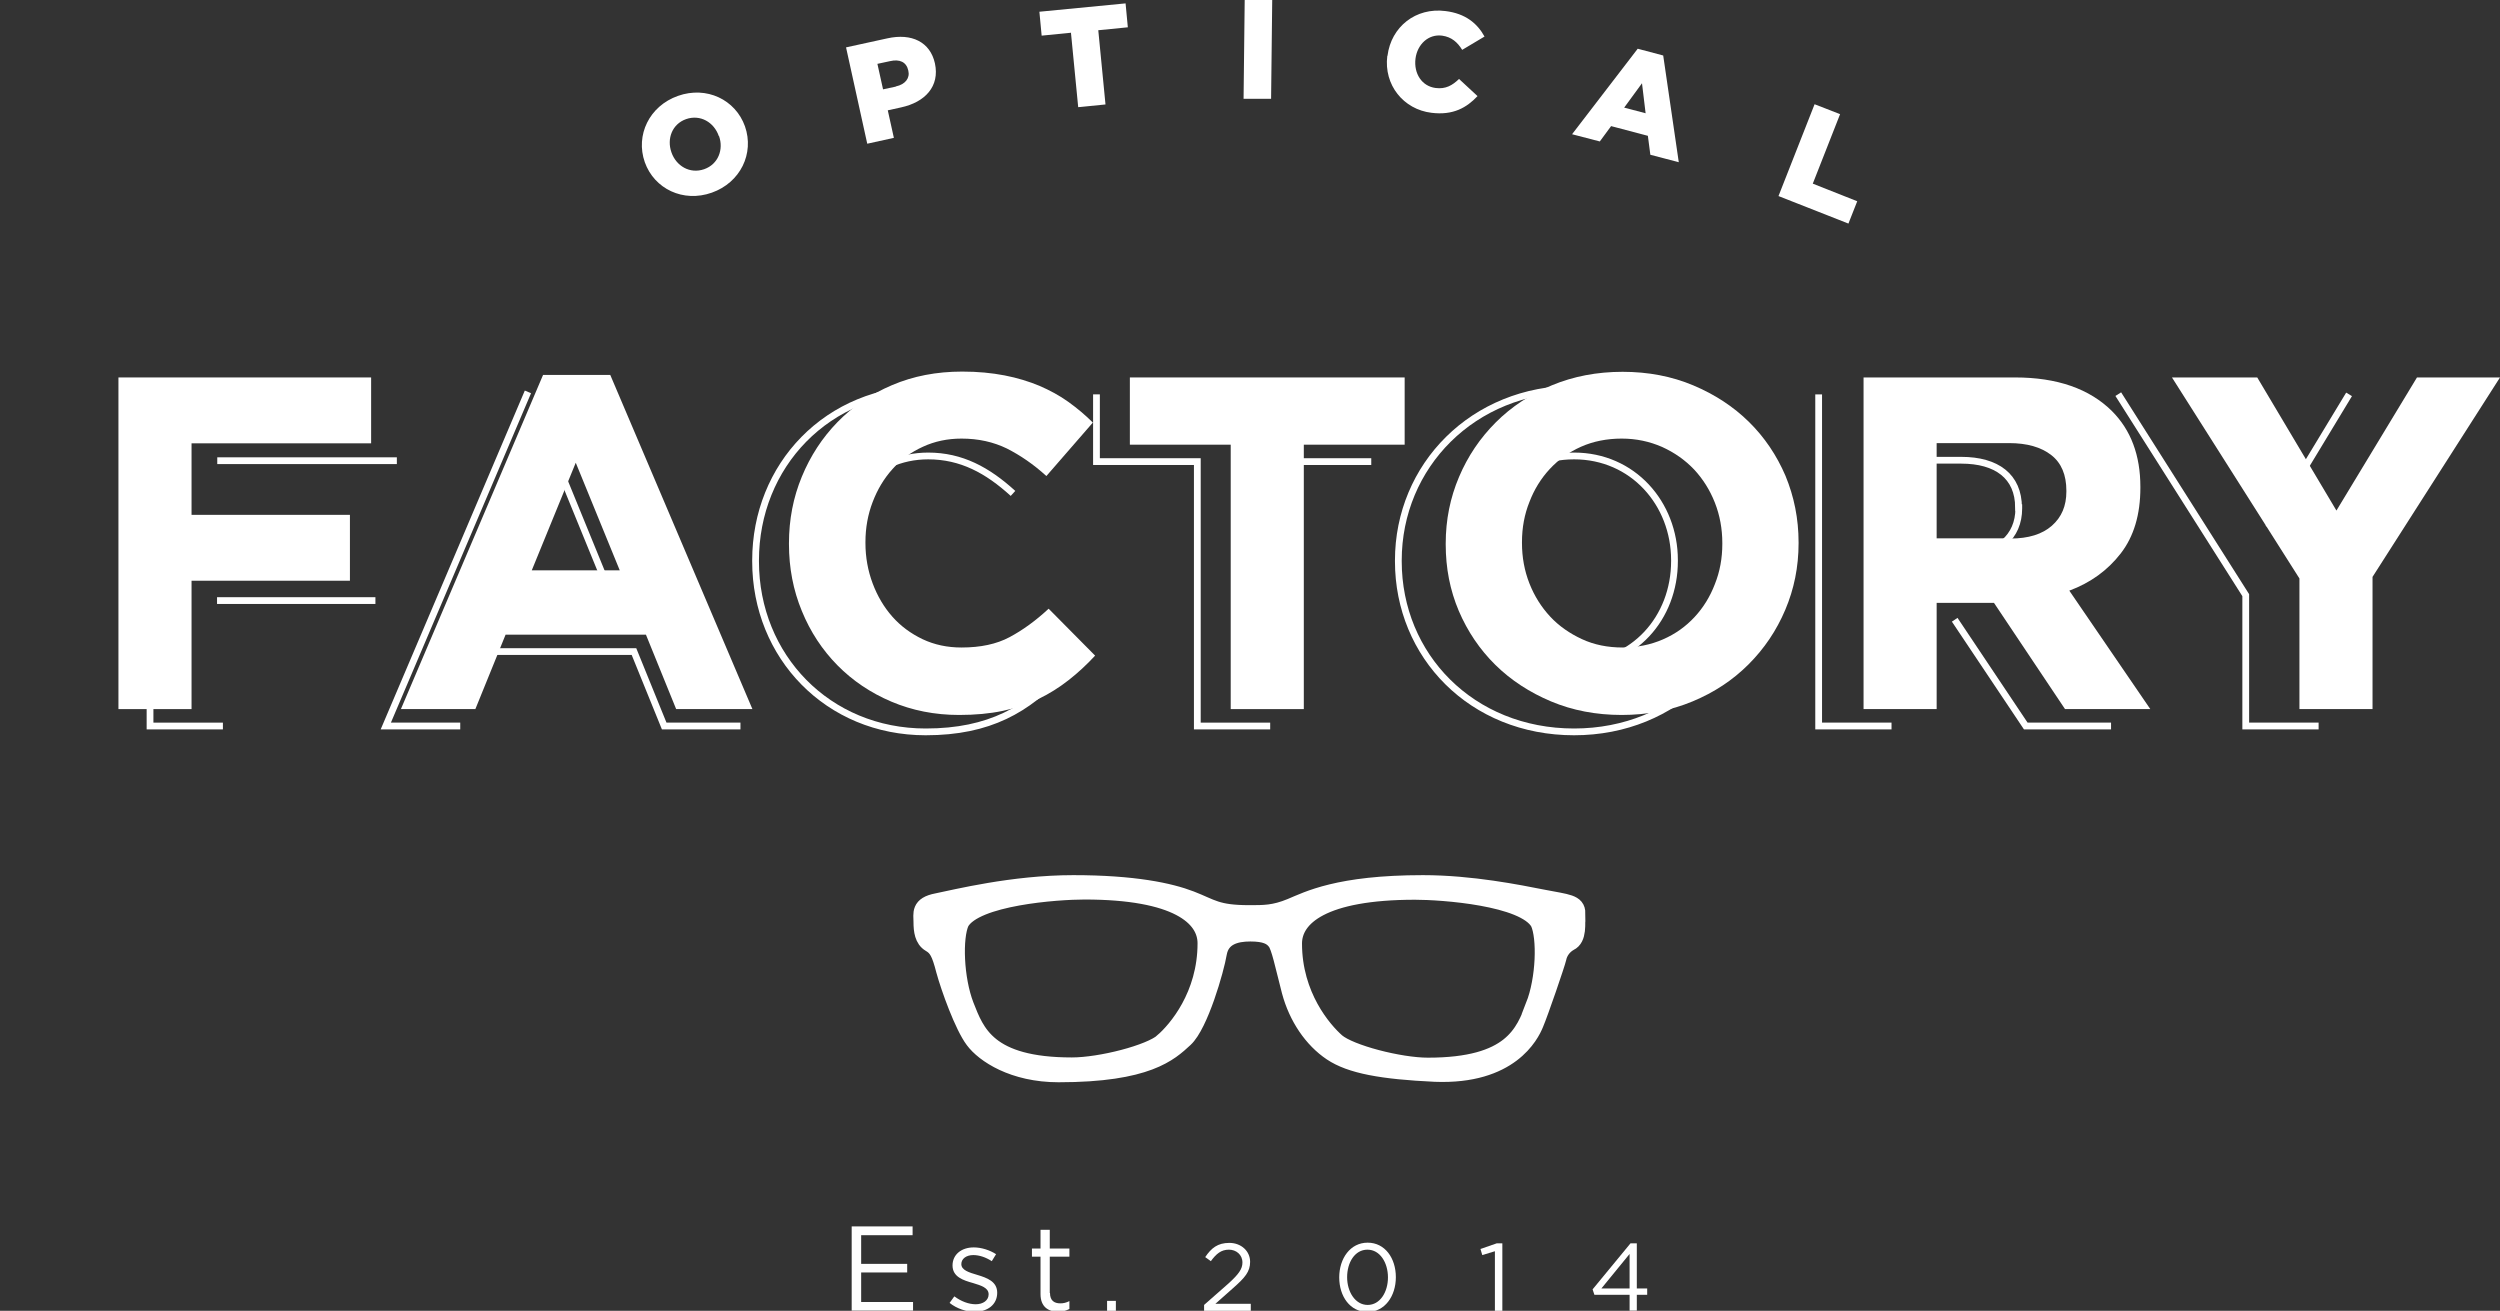 <?xml version="1.0" encoding="UTF-8"?><svg id="Calque_1" xmlns="http://www.w3.org/2000/svg" viewBox="0 0 110.81 58.1"><rect x="0" y="0" width="110.81" height="58.1" fill="#333333" stroke="none"/><defs><style>.cls-1{stroke-miterlimit:10;stroke-width:.76px;}.cls-1,.cls-2{fill:#fff;}.cls-1,.cls-3{stroke:#fff;}.cls-3{fill:none;stroke-width:.3px;}</style></defs><path class="cls-2" d="M5.25,16.73h11.2v2.92h-7.96v3.17h7.02v2.92h-7.02v5.69h-3.24v-14.71Z"/><path class="cls-2" d="M24.07,16.62h2.98l6.3,14.81h-3.38l-1.34-3.3h-6.22l-1.34,3.3h-3.3l6.3-14.81ZM27.47,25.28l-1.95-4.77-1.95,4.77h3.91Z"/><path class="cls-2" d="M42.51,31.69c-1.08,0-2.08-.2-3-.59-.92-.39-1.72-.93-2.39-1.61-.67-.68-1.2-1.48-1.58-2.41-.38-.92-.57-1.91-.57-2.96v-.04c0-1.05.19-2.03.57-2.95.38-.92.9-1.72,1.58-2.42.67-.69,1.48-1.24,2.42-1.64.94-.4,1.97-.6,3.11-.6.69,0,1.31.06,1.88.17.57.11,1.08.27,1.54.46.46.2.89.43,1.28.71.39.28.76.59,1.09.92l-2.06,2.37c-.57-.52-1.16-.92-1.75-1.22-.6-.29-1.26-.44-2.01-.44-.62,0-1.19.12-1.71.36-.53.24-.98.57-1.35.99-.38.42-.67.91-.88,1.46-.21.55-.32,1.14-.32,1.78v.04c0,.63.11,1.23.32,1.79.21.56.5,1.05.87,1.47.37.42.82.75,1.34,1,.53.25,1.1.37,1.73.37.84,0,1.55-.15,2.13-.46.58-.31,1.16-.73,1.73-1.26l2.06,2.08c-.38.41-.77.77-1.18,1.09-.41.32-.85.6-1.33.83s-1.01.41-1.59.53c-.57.12-1.22.18-1.93.18Z"/><path class="cls-2" d="M54.55,19.71h-4.47v-2.98h12.18v2.98h-4.47v11.72h-3.24v-11.72Z"/><path class="cls-2" d="M71.88,31.69c-1.13,0-2.18-.2-3.13-.6-.95-.4-1.78-.94-2.47-1.62-.69-.68-1.23-1.48-1.62-2.39-.39-.92-.58-1.9-.58-2.95v-.04c0-1.05.2-2.03.59-2.95.39-.92.93-1.72,1.63-2.42.69-.69,1.52-1.24,2.48-1.64.96-.4,2.01-.6,3.14-.6s2.18.2,3.13.6c.95.4,1.78.94,2.47,1.62.69.68,1.23,1.48,1.62,2.39.38.92.58,1.9.58,2.95v.04c0,1.05-.2,2.03-.59,2.95-.39.92-.93,1.72-1.63,2.42s-1.52,1.24-2.48,1.64c-.96.4-2.01.6-3.14.6ZM71.92,28.7c.64,0,1.24-.12,1.79-.36.55-.24,1.01-.57,1.4-.99.39-.42.69-.91.9-1.46.22-.55.33-1.14.33-1.78v-.04c0-.63-.11-1.23-.33-1.79-.22-.56-.53-1.05-.92-1.47-.4-.42-.87-.75-1.42-1-.55-.24-1.14-.37-1.79-.37s-1.26.12-1.8.36c-.54.24-1,.57-1.39.99-.39.42-.69.91-.9,1.46-.22.55-.33,1.14-.33,1.78v.04c0,.63.11,1.23.33,1.79.22.56.53,1.05.92,1.47s.87.75,1.41,1c.54.25,1.14.37,1.8.37Z"/><path class="cls-2" d="M82.6,16.73h6.72c1.86,0,3.29.5,4.29,1.49.84.84,1.26,1.96,1.26,3.36v.04c0,1.19-.29,2.16-.87,2.91-.58.75-1.34,1.3-2.28,1.65l3.59,5.25h-3.78l-3.15-4.71h-2.54v4.71h-3.24v-14.71ZM89.11,23.87c.8,0,1.41-.19,1.84-.57.43-.38.64-.88.64-1.51v-.04c0-.7-.22-1.23-.67-1.58-.45-.35-1.07-.53-1.87-.53h-3.21v4.22h3.28Z"/><path class="cls-2" d="M101.92,25.64l-5.65-8.91h3.78l3.51,5.9,3.57-5.9h3.68l-5.65,8.84v5.86h-3.24v-5.8Z"/><path class="cls-3" d="M9.88,32.18h-3.23v-14.7M16.64,26.62h-7.02M17.59,20.42h-7.96"/><path class="cls-3" d="M20.4,32.18h-3.3l6.3-14.81M32.82,32.18h-3.38l-1.34-3.3h-6.22M24.98,21.26l-1.95,4.77h3.91l-1.95-4.77Z"/><path class="cls-3" d="M47.06,29.81c-1.51,1.62-3.19,2.63-6.03,2.63-4.33,0-7.54-3.34-7.54-7.56v-.04c0-4.18,3.15-7.6,7.67-7.6M44.9,21.87c-1.13-1.03-2.29-1.66-3.76-1.66-2.48,0-4.26,2.06-4.26,4.58v.04c0,2.52,1.74,4.62,4.26,4.62"/><path class="cls-3" d="M56.3,32.18h-3.23v-11.72h-4.47v-2.98M60.78,20.46h-4.47"/><path class="cls-3" d="M69.77,32.44c-4.54,0-7.79-3.38-7.79-7.56v-.04c0-4.18,3.3-7.6,7.84-7.6s7.79,3.38,7.79,7.56v.04c0,4.18-3.3,7.6-7.84,7.6ZM74.22,24.83c0-2.52-1.85-4.62-4.45-4.62s-4.41,2.06-4.41,4.58v.04c0,2.52,1.85,4.62,4.45,4.62s4.41-2.06,4.41-4.58v-.04Z"/><path class="cls-3" d="M83.84,32.18h-3.23v-14.7M93.57,32.18h-3.78l-3.15-4.71M89.47,22.5c0-1.39-.97-2.1-2.54-2.1h-3.21v4.22h3.28c1.58,0,2.48-.84,2.48-2.08v-.04Z"/><path class="cls-3" d="M100.55,23.38l3.57-5.9M102.77,32.18h-3.23v-5.8l-5.65-8.91"/><path class="cls-2" d="M28.58,7.19h0c-.42-1.2.2-2.49,1.47-2.94,1.27-.45,2.55.17,2.97,1.35h0c.42,1.2-.2,2.49-1.47,2.94-1.27.45-2.55-.17-2.97-1.35ZM31.86,6.03h0c-.21-.61-.82-.97-1.45-.75-.62.22-.86.87-.65,1.47h0c.21.61.82.97,1.45.75.63-.22.87-.88.66-1.47Z"/><path class="cls-2" d="M37.5,2.1l1.83-.4c1.08-.24,1.9.16,2.11,1.11h0c.22,1.02-.44,1.72-1.5,1.95l-.59.13.27,1.22-1.18.26-.94-4.27ZM39.71,3.83c.42-.09.63-.37.55-.7h0c-.08-.38-.38-.52-.81-.42l-.56.12.25,1.13.56-.12Z"/><path class="cls-2" d="M47.48,1.45l-1.31.13-.1-1.06,3.82-.37.1,1.06-1.31.13.32,3.29-1.21.12-.32-3.29Z"/><path class="cls-2" d="M55.17-.01h1.22s-.05,4.39-.05,4.39h-1.22s.05-4.39.05-4.39Z"/><path class="cls-2" d="M61.5,2.47h0c.16-1.28,1.25-2.15,2.57-1.98.89.11,1.41.55,1.73,1.13l-.99.59c-.21-.34-.47-.57-.89-.63-.61-.08-1.1.39-1.18,1.02h0c-.08.66.28,1.22.89,1.3.45.06.75-.12,1.04-.4l.82.76c-.48.51-1.08.86-2.04.74-1.24-.15-2.12-1.23-1.96-2.52Z"/><path class="cls-2" d="M72.59,2.16l1.13.3.69,4.73-1.26-.33-.11-.84-1.63-.43-.5.68-1.23-.32,2.91-3.79ZM72.94,5.02l-.16-1.33-.79,1.08.95.25Z"/><path class="cls-2" d="M80.43,4.62l1.13.44-1.21,3.08,1.97.78-.39.99-3.1-1.22,1.6-4.07Z"/><path class="cls-1" d="M69.89,40.48c0-.46-.41-.46-1.49-.67-1.08-.21-3.17-.64-5.33-.64-3.76,0-5.1.72-5.85,1.03-.75.31-1.2.3-1.86.3-1.44,0-1.65-.27-2.58-.63-.93-.36-2.53-.7-5.21-.7s-5.23.64-6.03.8c-.8.15-.67.52-.67.9s.05.77.36.95c.31.18.44.41.64,1.19.21.77.82,2.47,1.29,3.09.46.62,1.75,1.49,3.76,1.49,3.94,0,4.92-.93,5.59-1.55.67-.62,1.37-3.07,1.49-3.79.13-.72.75-.9,1.42-.9s.95.15,1.13.39c.18.23.34,1.03.64,2.19.31,1.16.98,2.14,1.83,2.71.85.57,2.24.82,4.59.93,3.32.13,4.23-1.7,4.43-2.19.21-.49.95-2.65,1.01-2.91.05-.26.23-.54.52-.7.39-.18.31-.82.31-1.29ZM51.56,46.17c-.59.52-2.78,1.08-4.05,1.08-3.74,0-4.25-1.49-4.72-2.68-.46-1.19-.52-3.02-.21-3.69.64-1.13,4.28-1.39,5.49-1.39,4.1,0,5.39,1.16,5.39,2.32,0,2.32-1.31,3.84-1.91,4.36ZM68.01,44.58c-.46,1.19-.98,2.68-4.72,2.68-1.26,0-3.45-.57-4.05-1.08-.59-.52-1.91-2.04-1.91-4.36,0-1.16,1.29-2.32,5.39-2.32,1.21,0,4.85.26,5.49,1.39.31.67.26,2.5-.21,3.69Z"/><path class="cls-2" d="M40.45,54.75h-2.28v1.27h2.04v.38h-2.04v1.31h2.3v.38h-2.72v-3.73h2.7v.38Z"/><path class="cls-2" d="M43.23,58.15c-.39,0-.83-.15-1.14-.4l.21-.29c.3.22.63.35.95.35s.57-.17.57-.44h0c0-.29-.33-.39-.69-.5-.43-.12-.91-.27-.91-.78h0c0-.48.39-.8.94-.8.34,0,.71.12.99.3l-.19.31c-.26-.17-.55-.27-.82-.27-.32,0-.53.17-.53.4h0c0,.27.34.37.71.48.43.13.88.29.88.79h0c0,.53-.43.84-.98.84Z"/><path class="cls-2" d="M46.54,57.31c0,.34.19.46.46.46.14,0,.26-.03.4-.1v.35c-.14.07-.3.12-.5.12-.44,0-.78-.22-.78-.78v-1.66h-.38v-.36h.38v-.83h.41v.83h.87v.36h-.87v1.61Z"/><path class="cls-2" d="M49.07,58.1v-.44h.39v.44h-.39Z"/><path class="cls-2" d="M53.67,55.9l-.25-.18c.27-.4.55-.63,1.07-.63s.92.36.92.84c0,.44-.23.7-.75,1.16l-.79.7h1.57v.31h-2.07v-.26l1.08-.95c.45-.41.62-.64.62-.93,0-.35-.28-.57-.6-.57-.34,0-.56.18-.8.51Z"/><path class="cls-2" d="M60.61,58.15c-.77,0-1.25-.69-1.25-1.53s.49-1.54,1.26-1.54,1.25.69,1.25,1.53-.49,1.54-1.25,1.54ZM60.61,55.39c-.56,0-.9.57-.9,1.22s.36,1.23.91,1.23.9-.57.9-1.22-.35-1.23-.91-1.23Z"/><path class="cls-2" d="M66.34,55.11h.25v2.99h-.33v-2.64l-.56.17-.08-.27.72-.25Z"/><path class="cls-2" d="M72.55,55.11v2h.46v.28h-.46v.7h-.32v-.7h-1.56l-.08-.24,1.68-2.04h.29ZM72.23,55.58l-1.25,1.53h1.25v-1.53Z"/></svg>